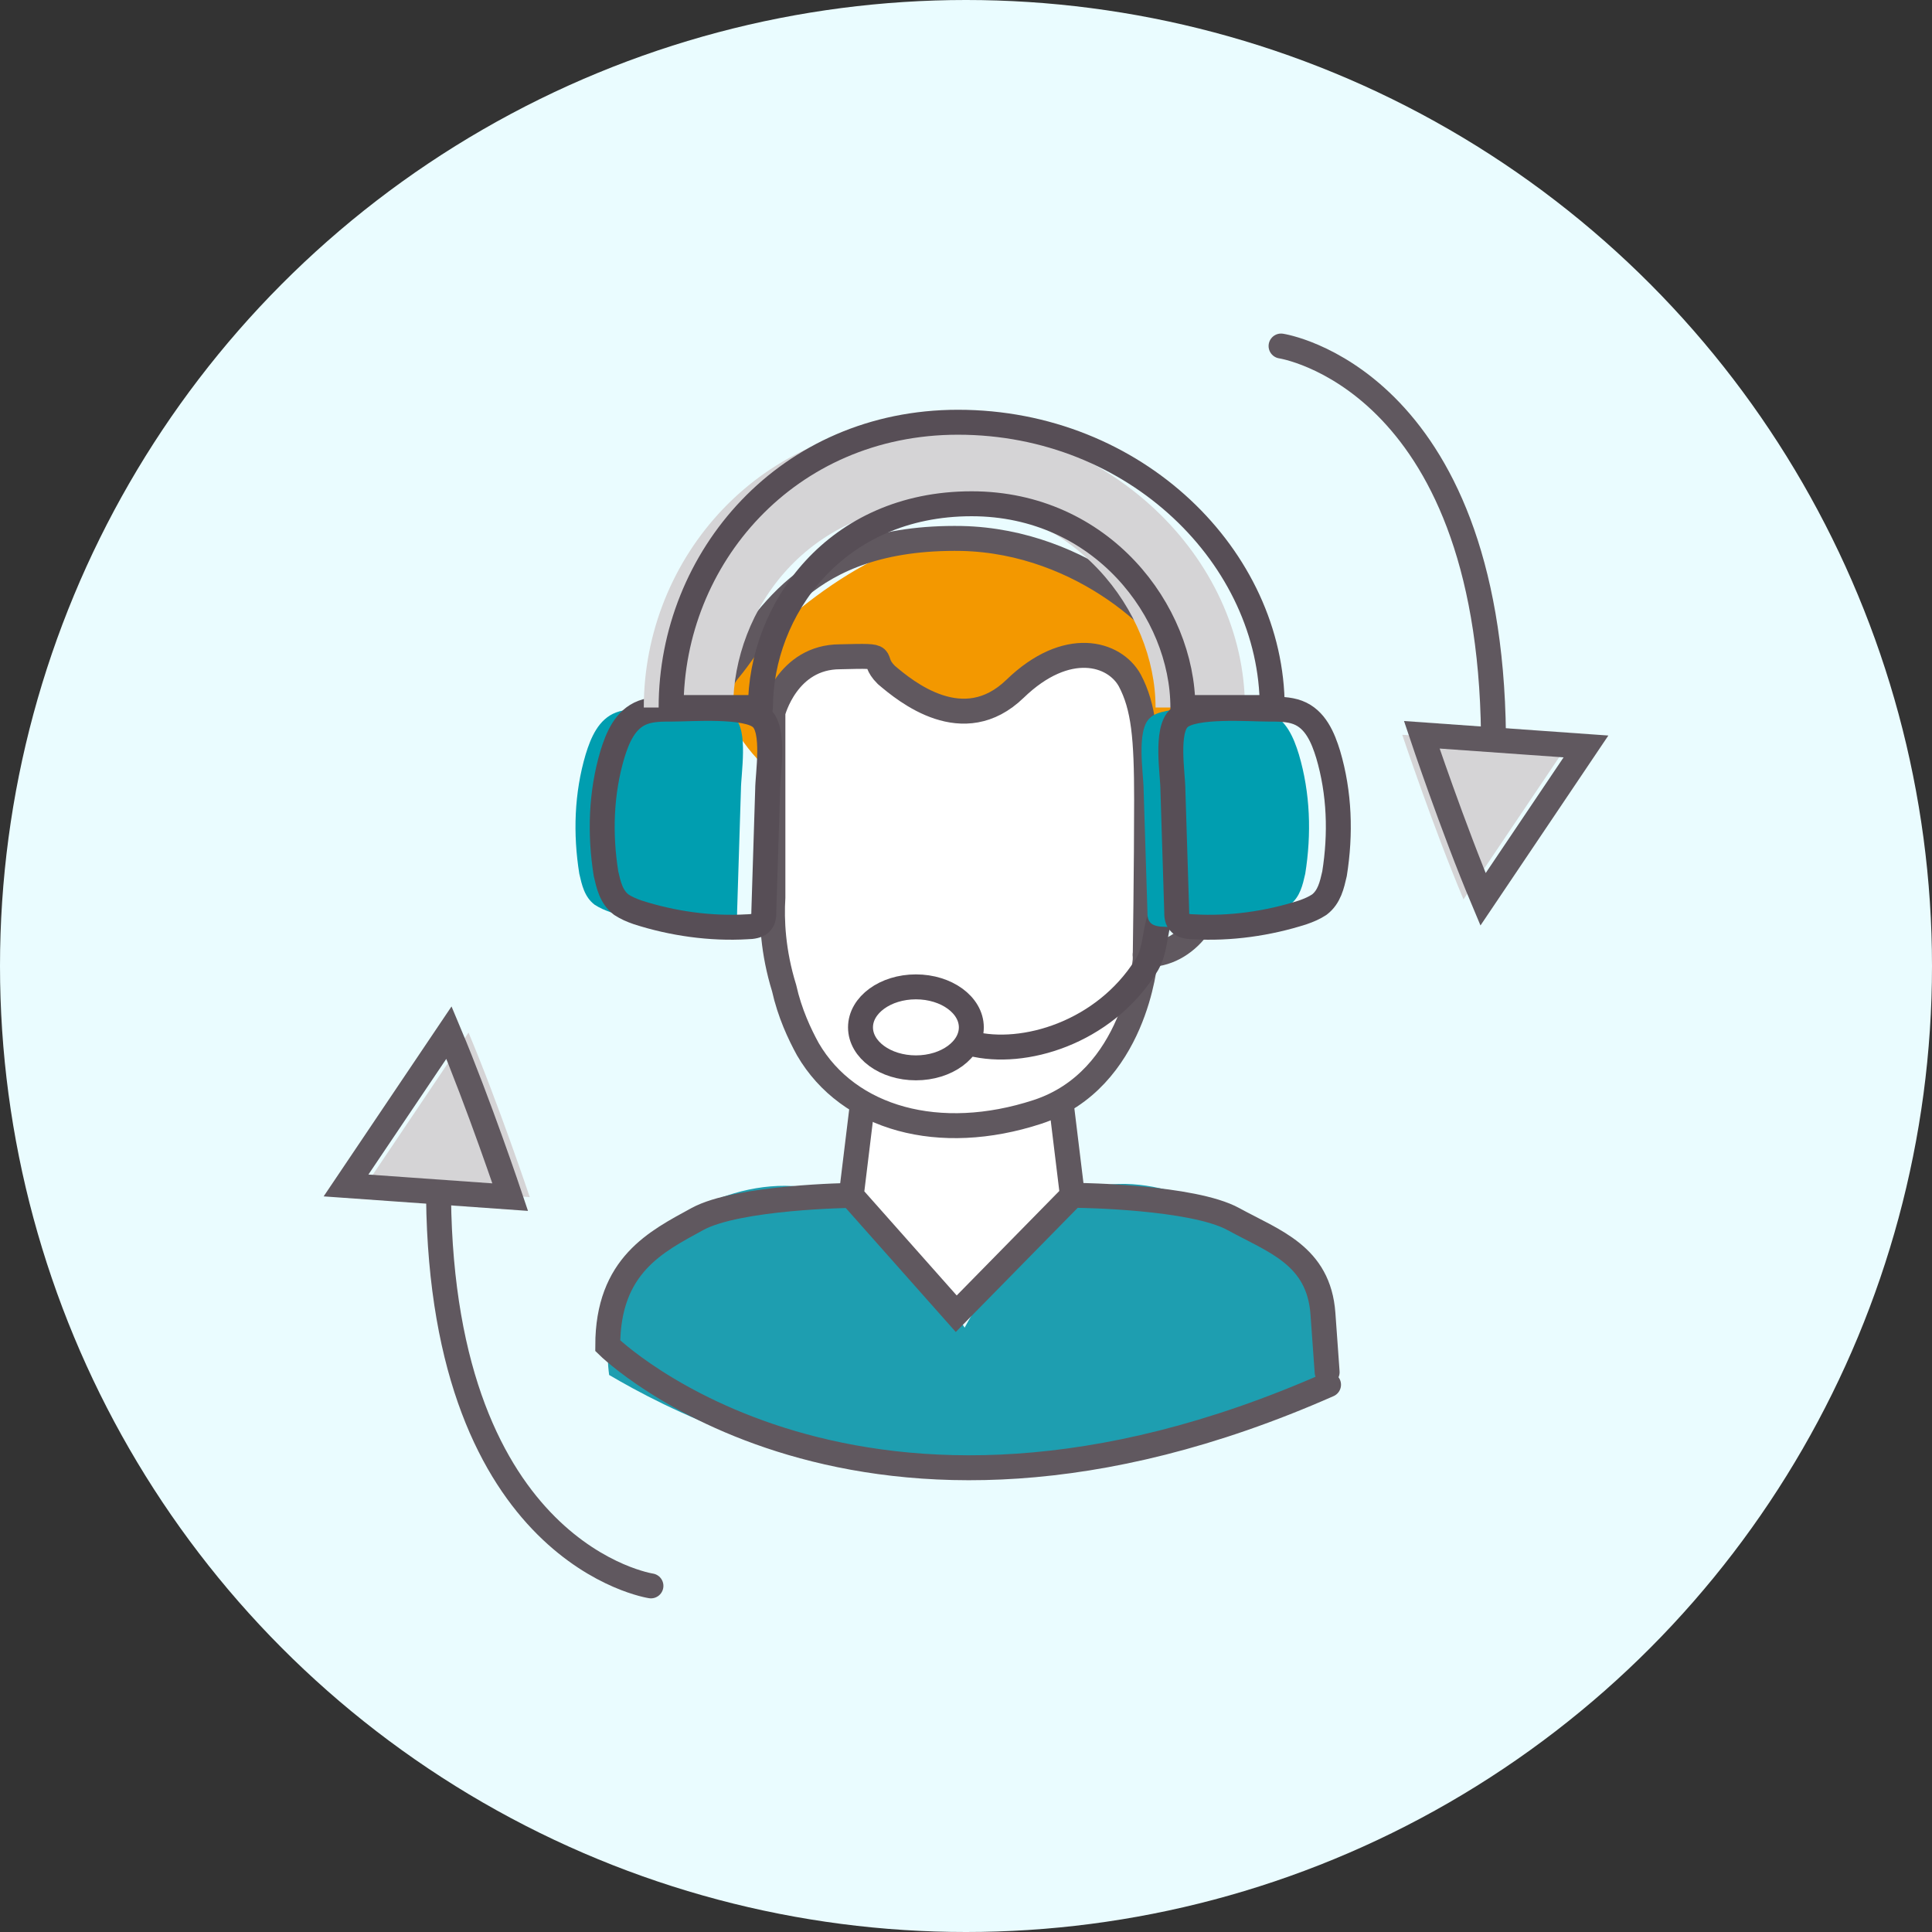 <svg width="134" height="134" viewBox="0 0 134 134" fill="none" xmlns="http://www.w3.org/2000/svg">
<rect x="0" y="0" width="134" height="134" fill="#333333" stroke="none"/>
<circle cx="67" cy="67" r="67" fill="#EAFCFF"/>
<path d="M82.825 46.422C81.855 43.622 73.312 37.83 67.1 37.251C60.984 36.768 53.509 43.526 51.083 46.422C48.656 49.318 53.179 53.29 53.179 53.29L54.092 56.654C54.092 53.276 54.092 49.511 54.092 49.318C54.092 49.318 55.062 45.456 58.751 45.456C60.984 45.456 60.693 45.456 61.955 46.711C63.217 47.966 67.294 51.152 70.885 47.677C74.477 44.298 77.778 45.167 78.845 47.097C79.816 48.932 80.01 51.055 80.01 55.399C80.01 55.593 80.01 55.882 80.01 56.075L83.602 55.979C84.573 52.214 83.796 49.318 82.825 46.422Z" fill="#F39800"/>
<path d="M92.145 96.041C88.262 98.165 79.428 102.509 67.294 102.412C54.966 102.316 46.035 97.585 42.249 95.365C42.055 93.917 41.958 91.021 43.705 88.125C46.715 83.105 53.801 80.981 58.072 83.009C59.431 83.684 60.693 84.939 63.023 87.353C64.77 89.187 66.129 90.828 66.906 92.083C67.585 90.828 68.653 89.09 70.109 87.256C72.051 84.843 73.022 83.684 74.38 82.912C79.04 80.499 85.35 84.264 86.515 84.939C88.942 86.387 90.592 88.222 91.562 89.477C91.757 91.697 91.951 93.917 92.145 96.041Z" fill="#1E9EB0"/>
<path d="M59.819 76.541L59.043 82.912L66.323 91.118L74.38 82.912L73.604 76.541" fill="white"/>
<path d="M59.819 76.541L59.043 82.912L66.323 91.118L74.38 82.912L73.604 76.541" stroke="#60585F" stroke-width="1.73" stroke-miterlimit="10" stroke-linecap="round"/>
<path d="M59.043 82.912C59.043 82.912 51.18 83.009 48.365 84.553C45.55 86.098 42.152 87.739 42.152 93.338C42.152 93.338 59.528 110.425 92.145 96.041" stroke="#60585F" stroke-width="1.73" stroke-miterlimit="10" stroke-linecap="round"/>
<path d="M74.866 82.912C74.866 82.912 82.729 83.008 85.544 84.553C88.359 86.097 91.466 87.063 91.757 91.117C92.048 95.172 92.048 95.172 92.048 95.172" stroke="#60585F" stroke-width="1.73" stroke-miterlimit="10" stroke-linecap="round"/>
<path d="M50.014 56.751C50.014 56.751 48.17 49.221 50.597 46.421C53.024 43.525 55.548 37.154 66.711 37.347C75.156 37.54 81.466 43.622 82.437 46.518C83.408 49.414 84.087 52.31 83.117 56.075" stroke="#60585F" stroke-width="1.73" stroke-miterlimit="10" stroke-linecap="round"/>
<path d="M53.607 62.254C53.607 62.254 53.607 49.608 53.607 49.415C53.607 49.415 54.578 45.553 58.267 45.553C61.955 45.457 60.208 45.553 61.47 46.808C62.829 47.967 66.809 51.249 70.401 47.773C73.992 44.298 77.293 45.264 78.361 47.194C79.331 49.028 79.526 51.152 79.526 55.496C79.526 59.84 79.428 66.598 79.428 66.598C79.428 66.598 78.749 74.9 71.954 77.12C65.159 79.341 58.849 77.603 56.034 72.776C55.451 71.714 54.772 70.266 54.384 68.528C53.607 66.019 53.51 63.798 53.607 62.254Z" fill="white" stroke="#60585F" stroke-width="1.73" stroke-miterlimit="10" stroke-linecap="round"/>
<path d="M79.913 56.075C82.146 56.172 83.99 58.199 84.184 60.419C84.476 63.219 82.34 66.308 79.428 66.212" stroke="#60585F" stroke-width="1.73" stroke-miterlimit="10" stroke-linecap="round"/>
<path d="M80.343 63.974C80.079 64.97 80.079 66.12 79.461 67.039C76.548 71.638 70.991 73.299 67.371 72.379" stroke="#574E56" stroke-width="1.73" stroke-miterlimit="10" stroke-linecap="round" stroke-linejoin="round"/>
<path d="M44.769 49.182C44.063 49.182 43.357 49.181 42.739 49.411C41.503 49.871 40.974 51.174 40.62 52.324C39.826 55.006 39.738 57.842 40.179 60.601C40.356 61.367 40.532 62.21 41.238 62.747C41.591 62.977 41.945 63.13 42.386 63.283C44.769 64.05 47.417 64.433 49.977 64.279C50.33 64.279 50.684 64.203 50.86 64.05C51.125 63.82 51.125 63.513 51.125 63.207C51.213 60.371 51.301 57.612 51.389 54.776C51.389 53.703 51.919 50.638 50.948 49.795C49.977 48.875 46.093 49.182 44.769 49.182Z" fill="#009EB0"/>
<path d="M46.623 49.182C45.916 49.182 45.21 49.181 44.592 49.411C43.356 49.871 42.827 51.174 42.474 52.324C41.679 55.006 41.591 57.842 42.032 60.601C42.209 61.367 42.386 62.21 43.092 62.747C43.445 62.977 43.798 63.13 44.239 63.283C46.623 64.05 49.271 64.433 51.831 64.279C52.184 64.279 52.537 64.203 52.713 64.05C52.978 63.82 52.978 63.513 52.978 63.207C53.066 60.371 53.155 57.612 53.243 54.776C53.243 53.703 53.773 50.638 52.801 49.795C51.831 48.875 47.947 49.182 46.623 49.182Z" stroke="#574E56" stroke-width="1.73" stroke-miterlimit="10" stroke-linecap="round" stroke-linejoin="round"/>
<path d="M85.939 49.182C86.645 49.182 87.351 49.181 87.969 49.411C89.205 49.871 89.735 51.174 90.088 52.324C90.882 55.006 90.97 57.842 90.529 60.601C90.353 61.367 90.176 62.21 89.47 62.747C89.117 62.977 88.764 63.13 88.322 63.283C85.939 64.05 83.291 64.433 80.731 64.279C80.378 64.279 80.025 64.203 79.848 64.05C79.583 63.82 79.583 63.513 79.583 63.207C79.495 60.371 79.407 57.612 79.319 54.776C79.319 53.703 78.789 50.638 79.76 49.795C80.643 48.875 84.615 49.182 85.939 49.182Z" fill="#009EB0"/>
<path d="M87.97 49.182C88.676 49.182 89.382 49.181 90 49.411C91.236 49.871 91.766 51.174 92.119 52.324C92.913 55.006 93.001 57.842 92.56 60.601C92.383 61.367 92.207 62.21 91.501 62.747C91.148 62.977 90.794 63.13 90.353 63.283C87.97 64.05 85.322 64.433 82.762 64.279C82.409 64.279 82.056 64.203 81.879 64.05C81.615 63.82 81.614 63.513 81.614 63.207C81.526 60.371 81.438 57.612 81.35 54.776C81.35 53.703 80.82 50.638 81.791 49.795C82.762 48.875 86.646 49.182 87.97 49.182Z" stroke="#574E56" stroke-width="1.73" stroke-miterlimit="10" stroke-linecap="round" stroke-linejoin="round"/>
<path d="M63.526 74.064C65.649 74.064 67.37 72.807 67.37 71.256C67.37 69.705 65.649 68.447 63.526 68.447C61.404 68.447 59.683 69.705 59.683 71.256C59.683 72.807 61.404 74.064 63.526 74.064Z" stroke="#574E56" stroke-width="1.73" stroke-miterlimit="10" stroke-linecap="round" stroke-linejoin="round"/>
<path d="M86.344 49.074H80.147C80.147 42.412 74.5 34.94 65.498 34.94C56.023 34.94 50.85 42.316 50.85 49.074H44.652C44.652 38.7 52.706 29.286 64.551 29.286C76.869 29.286 86.344 38.7 86.344 49.074Z" fill="#D5D4D6"/>
<path d="M88.239 49.074H82.041C82.041 42.412 76.394 34.94 67.393 34.94C57.918 34.94 52.744 42.316 52.744 49.074H46.547C46.547 38.7 54.601 29.286 66.445 29.286C78.763 29.286 88.239 38.7 88.239 49.074Z" stroke="#574E56" stroke-width="1.73" stroke-miterlimit="10" stroke-linecap="round" stroke-linejoin="round"/>
<path d="M108.645 51.772L101.505 62.377C99.426 57.434 97.257 50.963 97.257 50.963L108.645 51.772Z" fill="#D5D4D6"/>
<path d="M88.852 24C88.852 24 103.312 26.157 103.584 50.963" stroke="#60585F" stroke-width="1.73" stroke-miterlimit="10" stroke-linecap="round"/>
<path d="M110 51.772L102.86 62.377C100.781 57.434 98.612 50.963 98.612 50.963L110 51.772Z" stroke="#60585F" stroke-width="1.73" stroke-miterlimit="10" stroke-linecap="round"/>
<path d="M25.355 82.222L32.495 71.617C34.574 76.56 36.743 83.031 36.743 83.031L25.355 82.222Z" fill="#D5D4D6"/>
<path d="M45.148 109.994C45.148 109.994 30.688 107.837 30.417 83.031" stroke="#60585F" stroke-width="1.73" stroke-miterlimit="10" stroke-linecap="round"/>
<path d="M24 82.222L31.14 71.617C33.218 76.56 35.388 83.031 35.388 83.031L24 82.222Z" stroke="#60585F" stroke-width="1.73" stroke-miterlimit="10" stroke-linecap="round"/>
</svg>
